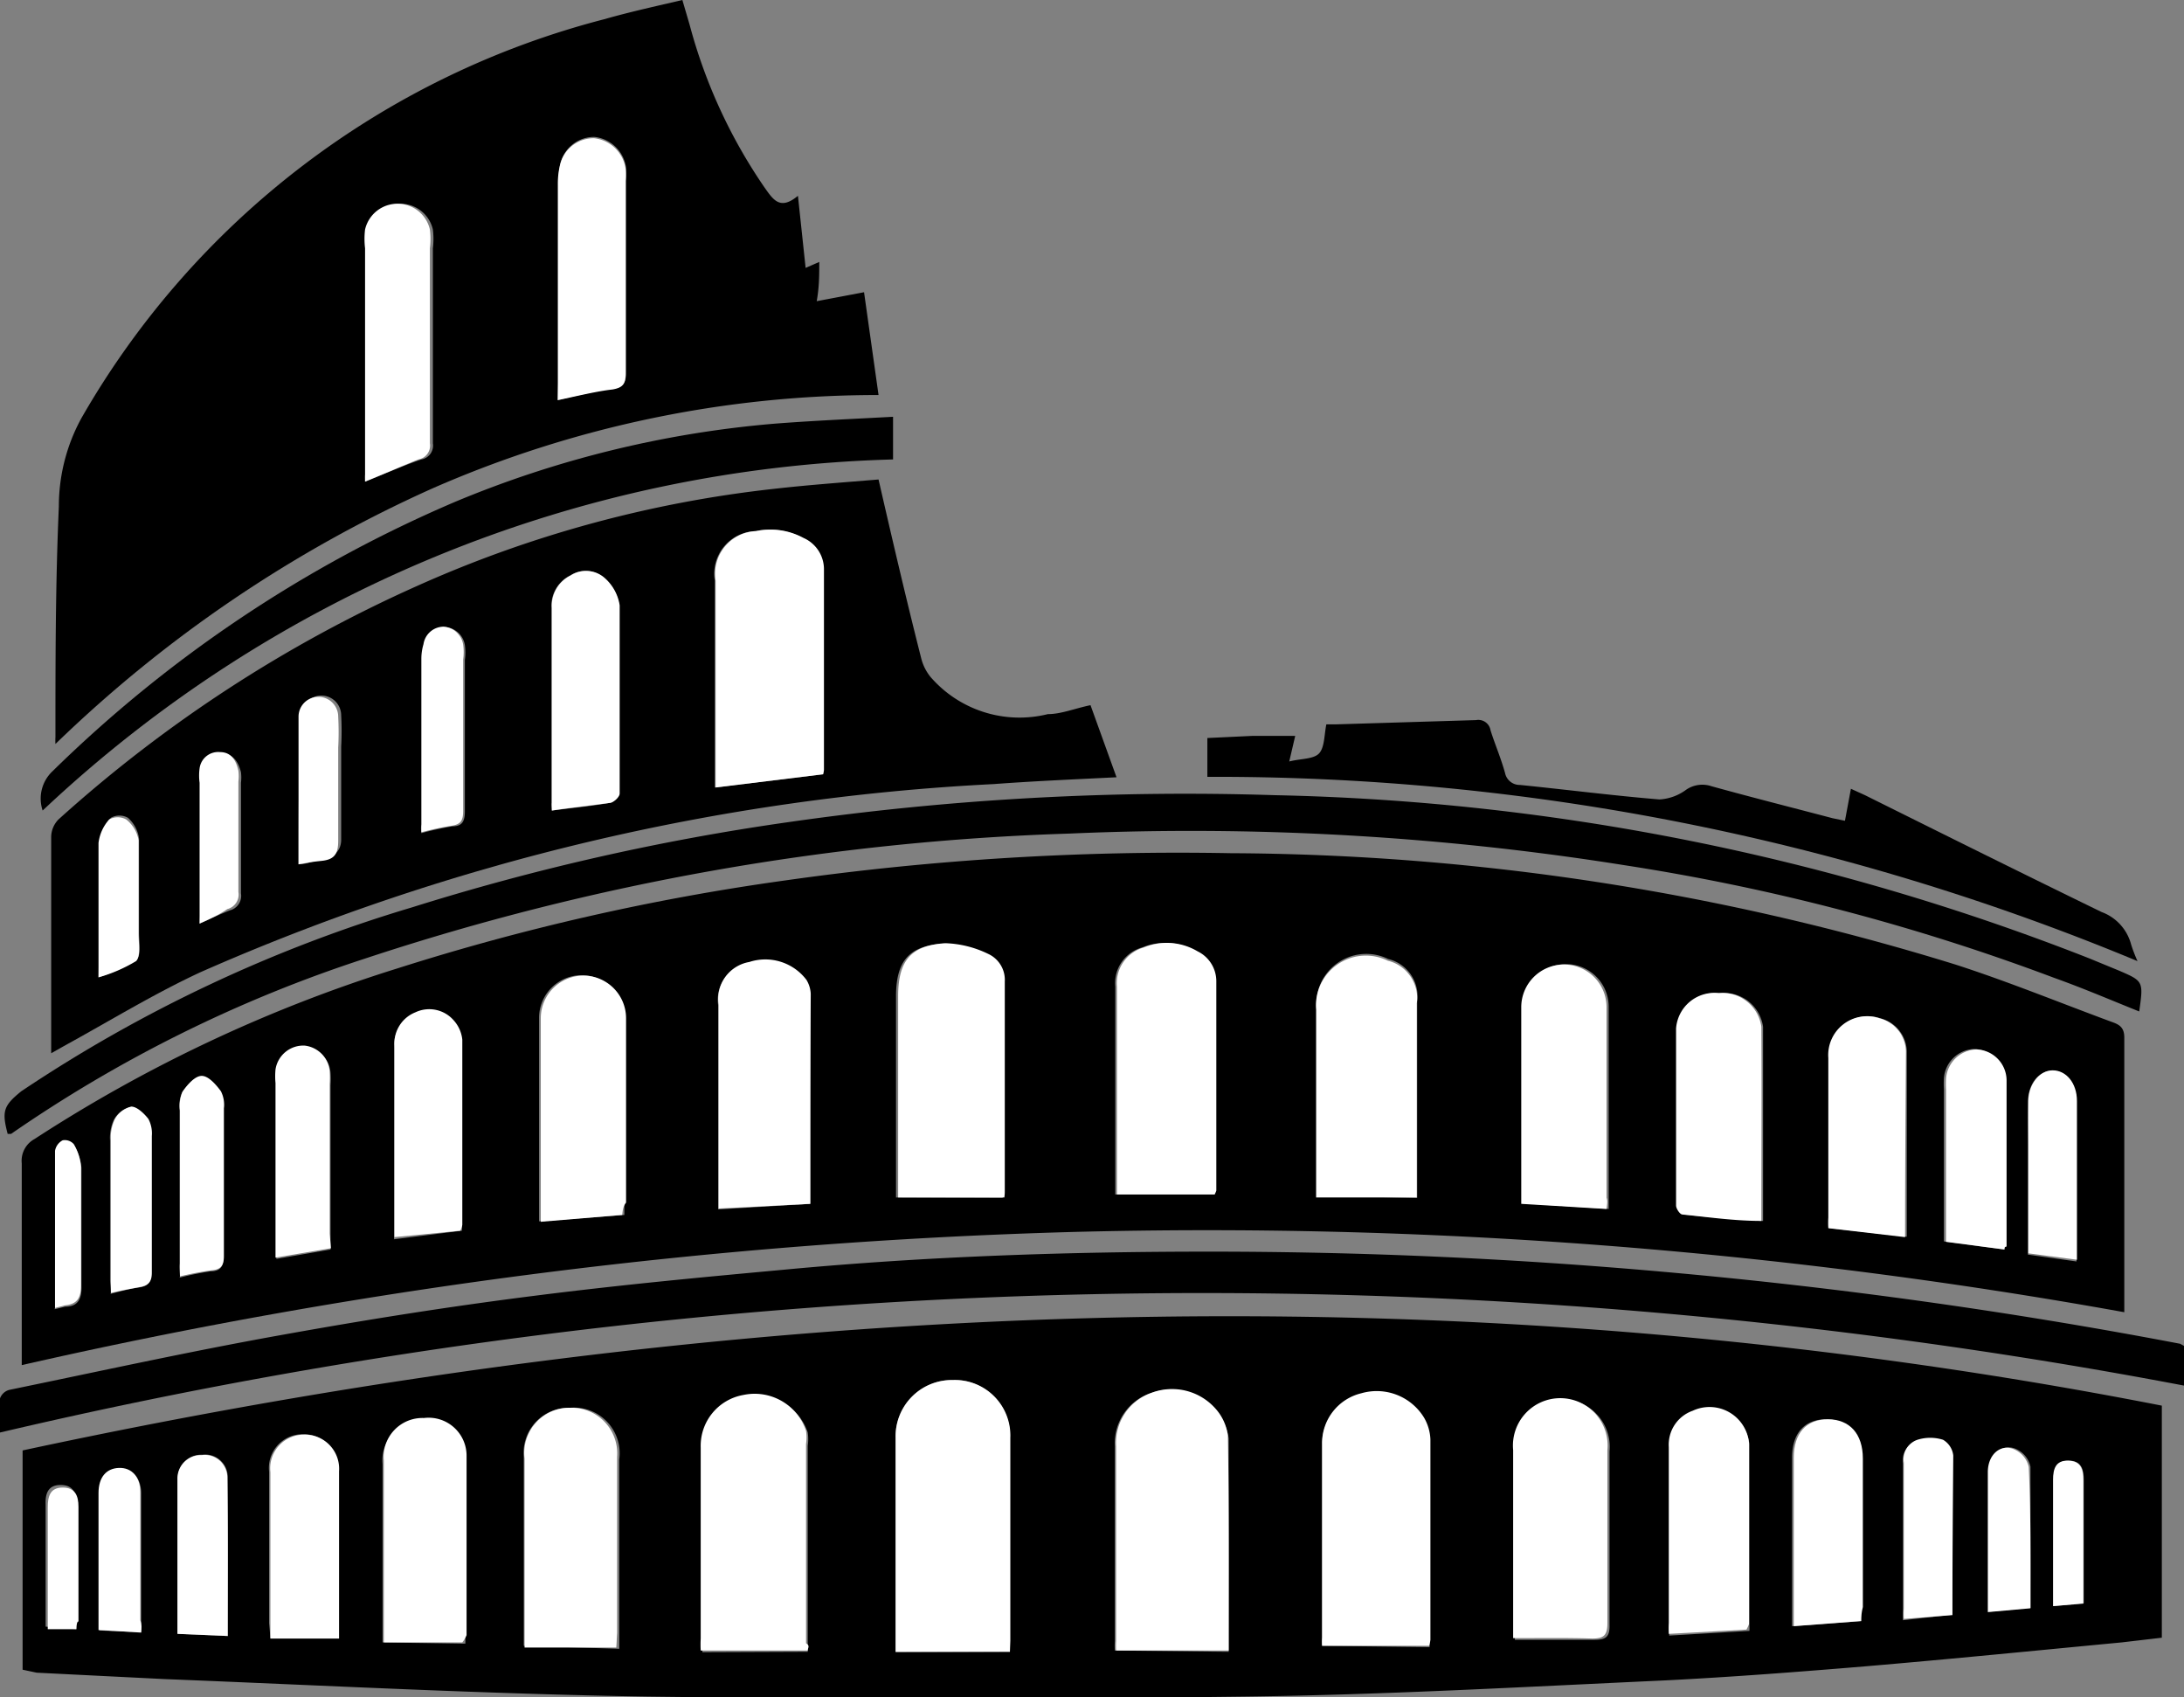 <?xml version="1.0" encoding="UTF-8"?> <svg xmlns="http://www.w3.org/2000/svg" viewBox="0 0 51.21 39.78"><rect x="0" y="0" width="51.21" height="39.78" fill="#808080" stroke="none"/> <defs> <style>.cls-1,.cls-2{fill-rule:evenodd;}.cls-2{fill:#fff;}</style> </defs> <title>Ресурс 21</title> <g id="Слой_2" data-name="Слой 2"> <g id="Layer_1" data-name="Layer 1"> <path class="cls-1" d="M.51,32V30.6c0-1.11,0-2.22,0-3.33a.58.58,0,0,1,.3-.57,34.31,34.31,0,0,1,8.51-4,54.79,54.79,0,0,1,9.08-2.06A65.67,65.67,0,0,1,28.85,20a58.38,58.38,0,0,1,17,2.61c1.24.4,2.46.9,3.68,1.35.17.06.28.13.28.36,0,2.07,0,4.14,0,6.21,0,.06,0,.12,0,.23a121.2,121.2,0,0,0-24.7-1.88A126.84,126.84,0,0,0,.51,32Zm23-3.92a1.05,1.05,0,0,0,0-.16q0-2.45,0-4.9a.67.67,0,0,0-.39-.65,2.47,2.47,0,0,0-1-.25c-.82.05-1.11.42-1.11,1.24v4.71ZM28.48,28a.46.46,0,0,0,0-.09q0-2.46,0-4.92a.78.78,0,0,0-.44-.69,1.41,1.41,0,0,0-1.26-.09.87.87,0,0,0-.63.92q0,2.28,0,4.57c0,.09,0,.19,0,.3Zm4.75.08v-.25q0-2.17,0-4.35a.9.9,0,0,0-.68-1,1.17,1.17,0,0,0-1.68,1.15v4.4ZM19,28.22c0-1.66,0-3.28,0-4.9a.69.69,0,0,0-.1-.33,1.21,1.21,0,0,0-1.34-.42.88.88,0,0,0-.72,1q0,2.22,0,4.44c0,.1,0,.21,0,.34Zm18.72.12c0-.11,0-.19,0-.27,0-1.49,0-3,0-4.47a1,1,0,0,0-1-1,1,1,0,0,0-1,1q0,2.14,0,4.28c0,.1,0,.21,0,.33Zm-23.08.14c0-.11,0-.21,0-.3,0-1.44,0-2.88,0-4.32a1,1,0,0,0-2,0c0,1.48,0,3,0,4.44,0,.1,0,.21,0,.33Zm26.7.14c0-1.55,0-3,0-4.55a.92.92,0,0,0-1-.79.9.9,0,0,0-1,.83c0,1.38,0,2.77,0,4.15,0,.07.09.21.15.21C40,28.53,40.65,28.57,41.3,28.62Zm3.37.37c0-1.48,0-2.91,0-4.35a.82.82,0,0,0-.62-.77.91.91,0,0,0-1.2.93c0,1.25,0,2.49,0,3.74a2.13,2.13,0,0,0,0,.25Zm-33.88-.14a.34.34,0,0,0,0-.09c0-1.45,0-2.89,0-4.34a.8.8,0,0,0-.2-.45.76.76,0,0,0-.9-.19.78.78,0,0,0-.49.78c0,1.4,0,2.81,0,4.22,0,.08,0,.16,0,.27ZM47,29.29s0-.06,0-.08c0-1.3,0-2.6,0-3.9a.73.73,0,0,0-.71-.72.74.74,0,0,0-.71.69,2.23,2.23,0,0,0,0,.25q0,1.63,0,3.26c0,.1,0,.2,0,.31Zm-39.25,0v-.34q0-1.76,0-3.51a2.35,2.35,0,0,0,0-.29.66.66,0,0,0-.59-.61.66.66,0,0,0-.68.56,1.72,1.72,0,0,0,0,.32q0,1.87,0,3.74v.35Zm39.8.12,1.14.16V28.25c0-.81,0-1.62,0-2.43,0-.42-.26-.72-.57-.72s-.56.3-.57.72,0,.72,0,1.09Zm-43.34.54a7.45,7.45,0,0,1,.73-.15c.23,0,.3-.11.3-.34,0-1.15,0-2.3,0-3.46a.7.7,0,0,0-.07-.4c-.12-.16-.3-.36-.45-.36s-.34.21-.45.37a.82.82,0,0,0-.06.43c0,1.19,0,2.39,0,3.58C4.2,29.7,4.21,29.79,4.22,29.92Zm-1.62.38c.24-.06.45-.12.67-.15s.28-.12.28-.34c0-1.07,0-2.13,0-3.2a.73.73,0,0,0-.08-.4c-.1-.13-.26-.29-.4-.29a.6.6,0,0,0-.39.3,1,1,0,0,0-.09.49c0,1.09,0,2.17,0,3.26C2.58,30.08,2.6,30.17,2.6,30.31Zm-1.31.36.25-.06c.29,0,.39-.17.38-.48,0-.92,0-1.85,0-2.77a1.25,1.25,0,0,0-.17-.53.28.28,0,0,0-.26-.09A.34.34,0,0,0,1.3,27C1.29,28.2,1.29,29.41,1.29,30.66Z"></path> <path class="cls-1" d="M.53,39.14V34c16.66-3.58,33.36-4.34,50.16-1.05,0,.09,0,.15,0,.21,0,1.73,0,3.45,0,5.23l-.94.11c-2,.19-4,.39-6,.56-1.56.13-3.12.25-4.69.33-3.29.15-6.59.34-9.88.38q-7,.09-14,0c-3.77-.06-7.55-.26-11.32-.41l-3-.15Zm23.15-.42v-.26q0-2.38,0-4.76a1.3,1.3,0,0,0-1.35-1.35A1.32,1.32,0,0,0,21,33.71c0,1.57,0,3.13,0,4.7,0,.1,0,.21,0,.32Zm5.13,0c0-1.72,0-3.38,0-5a1.16,1.16,0,0,0-.28-.62A1.36,1.36,0,0,0,27,32.65a1.24,1.24,0,0,0-.86,1.25c0,1.52,0,3,0,4.57a1.81,1.81,0,0,0,0,.22Zm-9.87,0c0-.06,0-.11,0-.16q0-2.33,0-4.67a1.07,1.07,0,0,0,0-.31,1.27,1.27,0,0,0-1.47-.84,1.21,1.21,0,0,0-1,1.23c0,1.49,0,3,0,4.48a2.67,2.67,0,0,0,0,.28Zm14.58-.11a.82.82,0,0,0,0-.14c0-1.57,0-3.13,0-4.7a1.1,1.1,0,0,0-.15-.51,1.3,1.3,0,0,0-1.47-.57A1.2,1.2,0,0,0,31,33.85q0,2.27,0,4.54a1.29,1.29,0,0,0,0,.19Zm2-.17c.65,0,1.26,0,1.86,0,.27,0,.37-.06.36-.36,0-1.35,0-2.71,0-4.06a1.11,1.11,0,1,0-2.21,0q0,2,0,3.93Zm-21,.21c0-.1,0-.2,0-.31q0-2.06,0-4.13A1.07,1.07,0,0,0,13.37,33a1.06,1.06,0,0,0-1.09,1.15q0,2,0,4.06c0,.11,0,.22,0,.37Zm-3.61-.12a.69.69,0,0,0,0-.12c0-1.4,0-2.8,0-4.19a.89.89,0,0,0-1-.9.91.91,0,0,0-.94,1c0,.88,0,1.75,0,2.62V38.5Zm30.11-.3a.78.78,0,0,0,0-.12c0-1.42,0-2.83,0-4.25a.93.93,0,0,0-1.32-.75.84.84,0,0,0-.56.85c0,1.37,0,2.75,0,4.12a2.19,2.19,0,0,0,0,.26ZM43.64,38c0-.12,0-.23,0-.33q0-1.74,0-3.48c0-.58-.31-.92-.82-.92s-.8.33-.8.9q0,1.81,0,3.61c0,.11,0,.22,0,.34Zm-37.3.4H7.92c0-.07,0-.16,0-.24q0-1.84,0-3.68a.8.8,0,0,0-.82-.86.79.79,0,0,0-.79.88q0,1.77,0,3.55C6.32,38.16,6.33,38.26,6.34,38.41Zm39.44-.55c0-1.26,0-2.48,0-3.7a.49.49,0,0,0-.24-.37,1,1,0,0,0-.6,0,.48.48,0,0,0-.32.53c0,1.14,0,2.28,0,3.42a2.46,2.46,0,0,0,0,.25Zm-40.44.5c0-1.27,0-2.49,0-3.72a.53.53,0,0,0-.6-.53.55.55,0,0,0-.57.56c0,.6,0,1.19,0,1.79V38.3Zm42.27-.66c0-1.12,0-2.22,0-3.31a.59.59,0,0,0-.31-.4c-.33-.17-.65.09-.65.52,0,.89,0,1.79,0,2.68v.6Zm-44.3.57c0-.1,0-.17,0-.25q0-1.5,0-3c0-.36-.2-.58-.5-.57s-.48.21-.48.59c0,.66,0,1.32,0,2v1.19Zm45.55-.68c0-1,0-1.94,0-2.88,0-.25-.05-.46-.35-.46s-.36.2-.36.45c0,.87,0,1.75,0,2.62v.34Zm-47.07.61c0-.1,0-.17,0-.24,0-.9,0-1.79,0-2.69,0-.26-.07-.45-.37-.45s-.36.21-.35.46c0,.87,0,1.75,0,2.62,0,.08,0,.16,0,.24Z"></path> <path class="cls-1" d="M18.71,4.59l.18,1.69.32-.14c0,.31,0,.59-.06.92l1.11-.21.34,2.41a26,26,0,0,0-10.44,2.18,30.77,30.77,0,0,0-8.86,6,1.35,1.35,0,0,1,0-.16c0-1.8,0-3.6.08-5.41A4.3,4.3,0,0,1,1.91,9.8,19.85,19.85,0,0,1,14.17.45c.42-.12.84-.22,1.27-.32L16,0l.17.58A12.34,12.34,0,0,0,17.93,4.4C18.13,4.68,18.29,4.94,18.71,4.59ZM8.56,11.29c.46-.18.88-.37,1.32-.52a.33.33,0,0,0,.27-.38c0-1.52,0-3,0-4.57a1.77,1.77,0,0,0,0-.44.78.78,0,0,0-1.52,0,1.82,1.82,0,0,0,0,.44q0,2.57,0,5.15C8.54,11.08,8.56,11.18,8.56,11.29Zm4.51-1.91c.47-.11.89-.21,1.3-.28.24,0,.31-.13.31-.37,0-1.5,0-3,0-4.51a2,2,0,0,0,0-.29.84.84,0,0,0-.74-.72.81.81,0,0,0-.79.59,1.9,1.9,0,0,0-.06.5q0,2.33,0,4.67Z"></path> <path class="cls-1" d="M20.6,11.24c.33,1.44.65,2.81,1,4.19a1.13,1.13,0,0,0,.22.44,2.76,2.76,0,0,0,2.75.87c.31,0,.62-.13,1-.21l.61,1.69c-1,.05-1.94.09-2.88.16a52.68,52.68,0,0,0-18.6,4.41c-1.1.51-2.14,1.15-3.2,1.73l-.3.17c0-.12,0-.2,0-.28,0-1.6,0-3.2,0-4.8a.6.6,0,0,1,.17-.4,32,32,0,0,1,8.4-5.47,27.9,27.9,0,0,1,8.37-2.28C18.93,11.37,19.75,11.31,20.6,11.24Zm-1.3,6.91a.53.53,0,0,0,0-.1q0-2.35,0-4.7a.8.8,0,0,0-.48-.74,1.62,1.62,0,0,0-1.11-.16,1,1,0,0,0-.95,1.16v4.85ZM12.94,19c.48-.06.92-.1,1.36-.18.08,0,.22-.14.22-.22,0-1.47,0-2.94,0-4.41a1.07,1.07,0,0,0-.35-.64.66.66,0,0,0-.8-.06.79.79,0,0,0-.44.76c0,1.52,0,3,0,4.57C12.92,18.85,12.93,18.91,12.94,19Zm-3.06.53a7.22,7.22,0,0,1,.73-.16c.23,0,.29-.12.29-.35,0-1.18,0-2.37,0-3.55a1.25,1.25,0,0,0,0-.35.5.5,0,0,0-.46-.42.48.48,0,0,0-.47.41,1.21,1.21,0,0,0-.05.34q0,1.92,0,3.84C9.86,19.35,9.87,19.42,9.88,19.51ZM7,20.26c.22,0,.39-.1.57-.12S8,20,8,19.68C8,19,8,18.23,8,17.5a6.81,6.81,0,0,0,0-.73.46.46,0,1,0-.93,0C7,17.94,7,19.08,7,20.26ZM4.68,21.65c.27-.12.48-.22.71-.31a.35.35,0,0,0,.26-.4c0-.86,0-1.72,0-2.59a1,1,0,0,0,0-.25c-.06-.23-.17-.42-.43-.44a.44.44,0,0,0-.48.38,1.28,1.28,0,0,0,0,.34c0,.77,0,1.53,0,2.3ZM2.31,22.91a3.55,3.55,0,0,0,.89-.42c.12-.1.06-.42.06-.63,0-.73,0-1.47,0-2.2A.79.79,0,0,0,3,19.17a.41.41,0,0,0-.4,0,1,1,0,0,0-.25.55c0,.41,0,.83,0,1.24Z"></path> <path class="cls-1" d="M51.21,31.55c0,.25,0,.5,0,.74,0,.05,0,.1,0,.19A123.2,123.2,0,0,0,0,33.58a7.62,7.62,0,0,1,0-.8.32.32,0,0,1,.22-.2c2.09-.43,4.18-.89,6.29-1.27s4-.68,6.06-.94,3.9-.43,5.85-.61c3.31-.31,6.62-.42,9.94-.42q5.31,0,10.61.47,6.12.54,12.15,1.69Z"></path> <path class="cls-1" d="M50.16,23.71c-.65-.26-1.3-.54-2-.79a50.35,50.35,0,0,0-10.08-2.64,64.64,64.64,0,0,0-13-.74A58.45,58.45,0,0,0,8.56,22.47a31.94,31.94,0,0,0-8.3,4.11l-.08,0c-.14-.53-.1-.66.32-1a33.79,33.79,0,0,1,9.16-4.31,55.53,55.53,0,0,1,8.84-2,65.53,65.53,0,0,1,11.39-.63A55.32,55.32,0,0,1,49,22.47l.68.28C50.26,23,50.26,23,50.16,23.71Z"></path> <path class="cls-1" d="M28.31,18.21V17.3l1.06-.05h1l-.14.6c.27-.07.57-.05.7-.19s.12-.44.17-.68l.22,0,3.29-.1a.29.29,0,0,1,.34.24c.1.32.24.64.34,1a.35.35,0,0,0,.35.28c1.09.11,2.18.25,3.27.34a1.16,1.16,0,0,0,.63-.23.67.67,0,0,1,.59-.08c.94.26,1.89.5,2.84.75l.29.06.14-.75.33.15c1.85.92,3.7,1.84,5.55,2.74a1.11,1.11,0,0,1,.69.76,3.63,3.63,0,0,0,.15.39A56.29,56.29,0,0,0,28.31,18.21Z"></path> <path class="cls-1" d="M1,19a.88.88,0,0,1,.23-.92,30.65,30.65,0,0,1,9.45-6.32,24.81,24.81,0,0,1,7.5-1.83c.91-.07,1.83-.11,2.76-.16v1A30.25,30.25,0,0,0,1,19Z"></path> <path class="cls-2" d="M23.55,28.07H21.06V23.35c0-.82.29-1.19,1.11-1.24a2.47,2.47,0,0,1,1,.25.67.67,0,0,1,.39.65q0,2.45,0,4.9A1.05,1.05,0,0,1,23.55,28.07Z"></path> <path class="cls-2" d="M28.48,28H26.19c0-.12,0-.21,0-.3q0-2.28,0-4.57a.87.87,0,0,1,.63-.92,1.41,1.41,0,0,1,1.26.09.78.78,0,0,1,.44.69q0,2.46,0,4.92A.46.46,0,0,1,28.48,28Z"></path> <path class="cls-2" d="M33.22,28.07H30.86v-4.4a1.17,1.17,0,0,1,1.68-1.15.9.9,0,0,1,.68,1q0,2.17,0,4.35Z"></path> <path class="cls-2" d="M19,28.22l-2.15.11c0-.13,0-.23,0-.34q0-2.22,0-4.44a.88.88,0,0,1,.72-1,1.21,1.21,0,0,1,1.34.42.69.69,0,0,1,.1.33C19,24.94,19,26.56,19,28.22Z"></path> <path class="cls-2" d="M37.67,28.34l-2-.12c0-.12,0-.23,0-.33q0-2.14,0-4.28a1,1,0,0,1,1-1,1,1,0,0,1,1,1c0,1.49,0,3,0,4.47C37.7,28.15,37.68,28.24,37.67,28.34Z"></path> <path class="cls-2" d="M14.59,28.48l-1.91.16c0-.12,0-.22,0-.33,0-1.48,0-3,0-4.44a1,1,0,0,1,2,0c0,1.44,0,2.88,0,4.32C14.61,28.28,14.6,28.37,14.59,28.48Z"></path> <path class="cls-2" d="M41.3,28.62c-.64,0-1.25-.09-1.85-.15-.06,0-.15-.14-.15-.21,0-1.39,0-2.77,0-4.15a.9.9,0,0,1,1-.83.92.92,0,0,1,1,.79C41.31,25.57,41.3,27.07,41.3,28.62Z"></path> <path class="cls-2" d="M44.67,29l-1.8-.21a2.13,2.13,0,0,1,0-.25c0-1.25,0-2.49,0-3.74a.91.91,0,0,1,1.2-.93.82.82,0,0,1,.62.77C44.68,26.08,44.67,27.51,44.67,29Z"></path> <path class="cls-2" d="M10.79,28.85,9.25,29c0-.1,0-.18,0-.27,0-1.41,0-2.81,0-4.22a.78.78,0,0,1,.49-.78.76.76,0,0,1,.9.19.8.8,0,0,1,.2.45c0,1.45,0,2.89,0,4.34A.34.34,0,0,1,10.79,28.85Z"></path> <path class="cls-2" d="M47,29.29l-1.37-.18c0-.11,0-.21,0-.31q0-1.63,0-3.26a2.23,2.23,0,0,1,0-.25.74.74,0,0,1,.71-.69.73.73,0,0,1,.71.72c0,1.3,0,2.6,0,3.9C47,29.23,47,29.25,47,29.29Z"></path> <path class="cls-2" d="M7.76,29.26l-1.3.22v-.35q0-1.87,0-3.74a1.72,1.72,0,0,1,0-.32.66.66,0,0,1,.68-.56.66.66,0,0,1,.59.61,2.35,2.35,0,0,1,0,.29q0,1.76,0,3.51Z"></path> <path class="cls-2" d="M47.56,29.38V26.9c0-.36,0-.72,0-1.09s.25-.72.57-.72.57.3.57.72c0,.81,0,1.62,0,2.43v1.29Z"></path> <path class="cls-2" d="M4.22,29.92c0-.13,0-.22,0-.32,0-1.19,0-2.39,0-3.58a.82.82,0,0,1,.06-.43c.11-.16.29-.37.45-.37s.34.21.45.36a.7.7,0,0,1,.07.4c0,1.15,0,2.3,0,3.46,0,.23-.07.32-.3.34A7.45,7.45,0,0,0,4.22,29.92Z"></path> <path class="cls-2" d="M2.6,30.31c0-.13,0-.23,0-.32,0-1.09,0-2.17,0-3.26a1,1,0,0,1,.09-.49.6.6,0,0,1,.39-.3c.13,0,.3.16.4.29a.73.73,0,0,1,.08.4c0,1.07,0,2.13,0,3.2,0,.21-.07.3-.28.34S2.84,30.25,2.6,30.31Z"></path> <path class="cls-2" d="M1.29,30.66c0-1.26,0-2.47,0-3.68a.34.34,0,0,1,.18-.25.28.28,0,0,1,.26.09,1.25,1.25,0,0,1,.17.53c0,.92,0,1.85,0,2.77,0,.31-.09.45-.38.48Z"></path> <path class="cls-2" d="M23.68,38.72H21c0-.11,0-.21,0-.32,0-1.57,0-3.13,0-4.7a1.32,1.32,0,0,1,1.34-1.35,1.3,1.3,0,0,1,1.35,1.35q0,2.38,0,4.76Z"></path> <path class="cls-2" d="M28.81,38.69H26.17a1.81,1.81,0,0,1,0-.22c0-1.52,0-3,0-4.57A1.24,1.24,0,0,1,27,32.65a1.36,1.36,0,0,1,1.51.38,1.16,1.16,0,0,1,.28.62C28.82,35.31,28.81,37,28.81,38.69Z"></path> <path class="cls-2" d="M18.94,38.69H16.43a2.67,2.67,0,0,1,0-.28c0-1.49,0-3,0-4.48a1.21,1.21,0,0,1,1-1.23,1.27,1.27,0,0,1,1.47.84,1.07,1.07,0,0,1,0,.31q0,2.33,0,4.67C19,38.58,18.94,38.63,18.94,38.69Z"></path> <path class="cls-2" d="M33.51,38.58H31a1.29,1.29,0,0,1,0-.19q0-2.27,0-4.54a1.2,1.2,0,0,1,.92-1.19,1.3,1.3,0,0,1,1.47.57,1.1,1.1,0,0,1,.15.51c0,1.57,0,3.13,0,4.7A.82.82,0,0,1,33.51,38.58Z"></path> <path class="cls-2" d="M35.48,38.4v-.48q0-2,0-3.93a1.11,1.11,0,1,1,2.21,0c0,1.35,0,2.71,0,4.06,0,.29-.09.36-.36.36C36.74,38.39,36.13,38.4,35.48,38.4Z"></path> <path class="cls-2" d="M14.45,38.62H12.3c0-.15,0-.26,0-.37q0-2,0-4.06A1.06,1.06,0,0,1,13.37,33a1.07,1.07,0,0,1,1.1,1.15q0,2.06,0,4.13C14.46,38.41,14.46,38.52,14.45,38.62Z"></path> <path class="cls-2" d="M10.84,38.5H9V36.86c0-.87,0-1.75,0-2.62a.91.91,0,0,1,.94-1,.89.89,0,0,1,1,.9c0,1.4,0,2.79,0,4.19A.69.69,0,0,1,10.84,38.5Z"></path> <path class="cls-2" d="M40.95,38.2l-1.82.1a2.19,2.19,0,0,1,0-.26c0-1.37,0-2.75,0-4.12a.84.84,0,0,1,.56-.85.93.93,0,0,1,1.32.75c0,1.42,0,2.83,0,4.25A.78.78,0,0,1,40.95,38.2Z"></path> <path class="cls-2" d="M43.64,38l-1.58.12c0-.12,0-.23,0-.34q0-1.81,0-3.61c0-.57.29-.9.8-.9s.82.34.82.92q0,1.74,0,3.48C43.65,37.79,43.64,37.89,43.64,38Z"></path> <path class="cls-2" d="M6.34,38.41c0-.15,0-.25,0-.35q0-1.77,0-3.55a.79.79,0,0,1,.79-.88.8.8,0,0,1,.82.86q0,1.84,0,3.68c0,.08,0,.17,0,.24Z"></path> <path class="cls-2" d="M45.78,37.86l-1.14.09a2.46,2.46,0,0,1,0-.25c0-1.14,0-2.28,0-3.42a.48.48,0,0,1,.32-.53,1,1,0,0,1,.6,0,.49.49,0,0,1,.24.37C45.79,35.38,45.78,36.6,45.78,37.86Z"></path> <path class="cls-2" d="M5.34,38.35,4.16,38.3V36.46c0-.6,0-1.19,0-1.79a.55.55,0,0,1,.57-.56.53.53,0,0,1,.6.53C5.35,35.86,5.34,37.08,5.34,38.35Z"></path> <path class="cls-2" d="M47.61,37.7l-1,.09v-.6c0-.89,0-1.79,0-2.68,0-.43.32-.69.65-.52a.59.59,0,0,1,.31.4C47.62,35.48,47.61,36.57,47.61,37.7Z"></path> <path class="cls-2" d="M3.31,38.27l-1-.06V37c0-.66,0-1.32,0-2,0-.37.18-.58.48-.59s.5.21.5.57q0,1.5,0,3C3.33,38.09,3.32,38.16,3.31,38.27Z"></path> <path class="cls-2" d="M48.85,37.59l-.71.06v-.34c0-.87,0-1.75,0-2.62,0-.26.06-.46.36-.45s.35.21.35.46C48.85,35.65,48.85,36.6,48.85,37.59Z"></path> <path class="cls-2" d="M1.79,38.19l-.67,0c0-.08,0-.16,0-.24,0-.87,0-1.75,0-2.62,0-.26.06-.46.35-.46s.37.19.37.45c0,.9,0,1.79,0,2.69C1.81,38,1.79,38.09,1.79,38.19Z"></path> <path class="cls-2" d="M8.56,11.29c0-.11,0-.21,0-.32q0-2.57,0-5.15a1.82,1.82,0,0,1,0-.44.78.78,0,0,1,1.52,0,1.77,1.77,0,0,1,0,.44c0,1.52,0,3,0,4.57a.33.33,0,0,1-.27.38C9.44,10.92,9,11.11,8.56,11.29Z"></path> <path class="cls-2" d="M13.08,9.38V9q0-2.33,0-4.67a1.9,1.9,0,0,1,.06-.5.81.81,0,0,1,.79-.59.84.84,0,0,1,.74.72,2,2,0,0,1,0,.29c0,1.5,0,3,0,4.51,0,.24-.07.33-.31.37C14,9.17,13.55,9.28,13.08,9.38Z"></path> <path class="cls-2" d="M19.3,18.15l-2.52.31V13.61a1,1,0,0,1,.95-1.16,1.62,1.62,0,0,1,1.11.16.8.8,0,0,1,.48.74q0,2.35,0,4.7A.53.53,0,0,1,19.3,18.15Z"></path> <path class="cls-2" d="M12.94,19c0-.08,0-.13,0-.18,0-1.52,0-3,0-4.57a.79.79,0,0,1,.44-.76.66.66,0,0,1,.8.06,1.07,1.07,0,0,1,.35.64c0,1.47,0,2.94,0,4.41,0,.08-.13.2-.22.22C13.86,18.88,13.41,18.93,12.94,19Z"></path> <path class="cls-2" d="M9.88,19.51c0-.09,0-.16,0-.23q0-1.92,0-3.84a1.21,1.21,0,0,1,.05-.34.48.48,0,0,1,.47-.41.5.5,0,0,1,.46.42,1.25,1.25,0,0,1,0,.35c0,1.18,0,2.37,0,3.55,0,.23-.06.32-.29.35A7.22,7.22,0,0,0,9.88,19.51Z"></path> <path class="cls-2" d="M7,20.26c0-1.18,0-2.32,0-3.46a.46.46,0,1,1,.93,0,6.81,6.81,0,0,1,0,.73c0,.73,0,1.45,0,2.18,0,.32-.1.44-.39.47S7.25,20.22,7,20.26Z"></path> <path class="cls-2" d="M4.68,21.65v-1c0-.77,0-1.53,0-2.3a1.28,1.28,0,0,1,0-.34.44.44,0,0,1,.48-.38c.27,0,.38.21.43.44a1,1,0,0,1,0,.25c0,.86,0,1.72,0,2.59a.35.35,0,0,1-.26.4C5.16,21.43,4.95,21.53,4.68,21.65Z"></path> <path class="cls-2" d="M2.31,22.91V21c0-.41,0-.83,0-1.24a1,1,0,0,1,.25-.55.41.41,0,0,1,.4,0,.79.79,0,0,1,.29.49c0,.73,0,1.47,0,2.2,0,.22.05.53-.06.63A3.55,3.55,0,0,1,2.31,22.91Z"></path> </g> </g> </svg> 